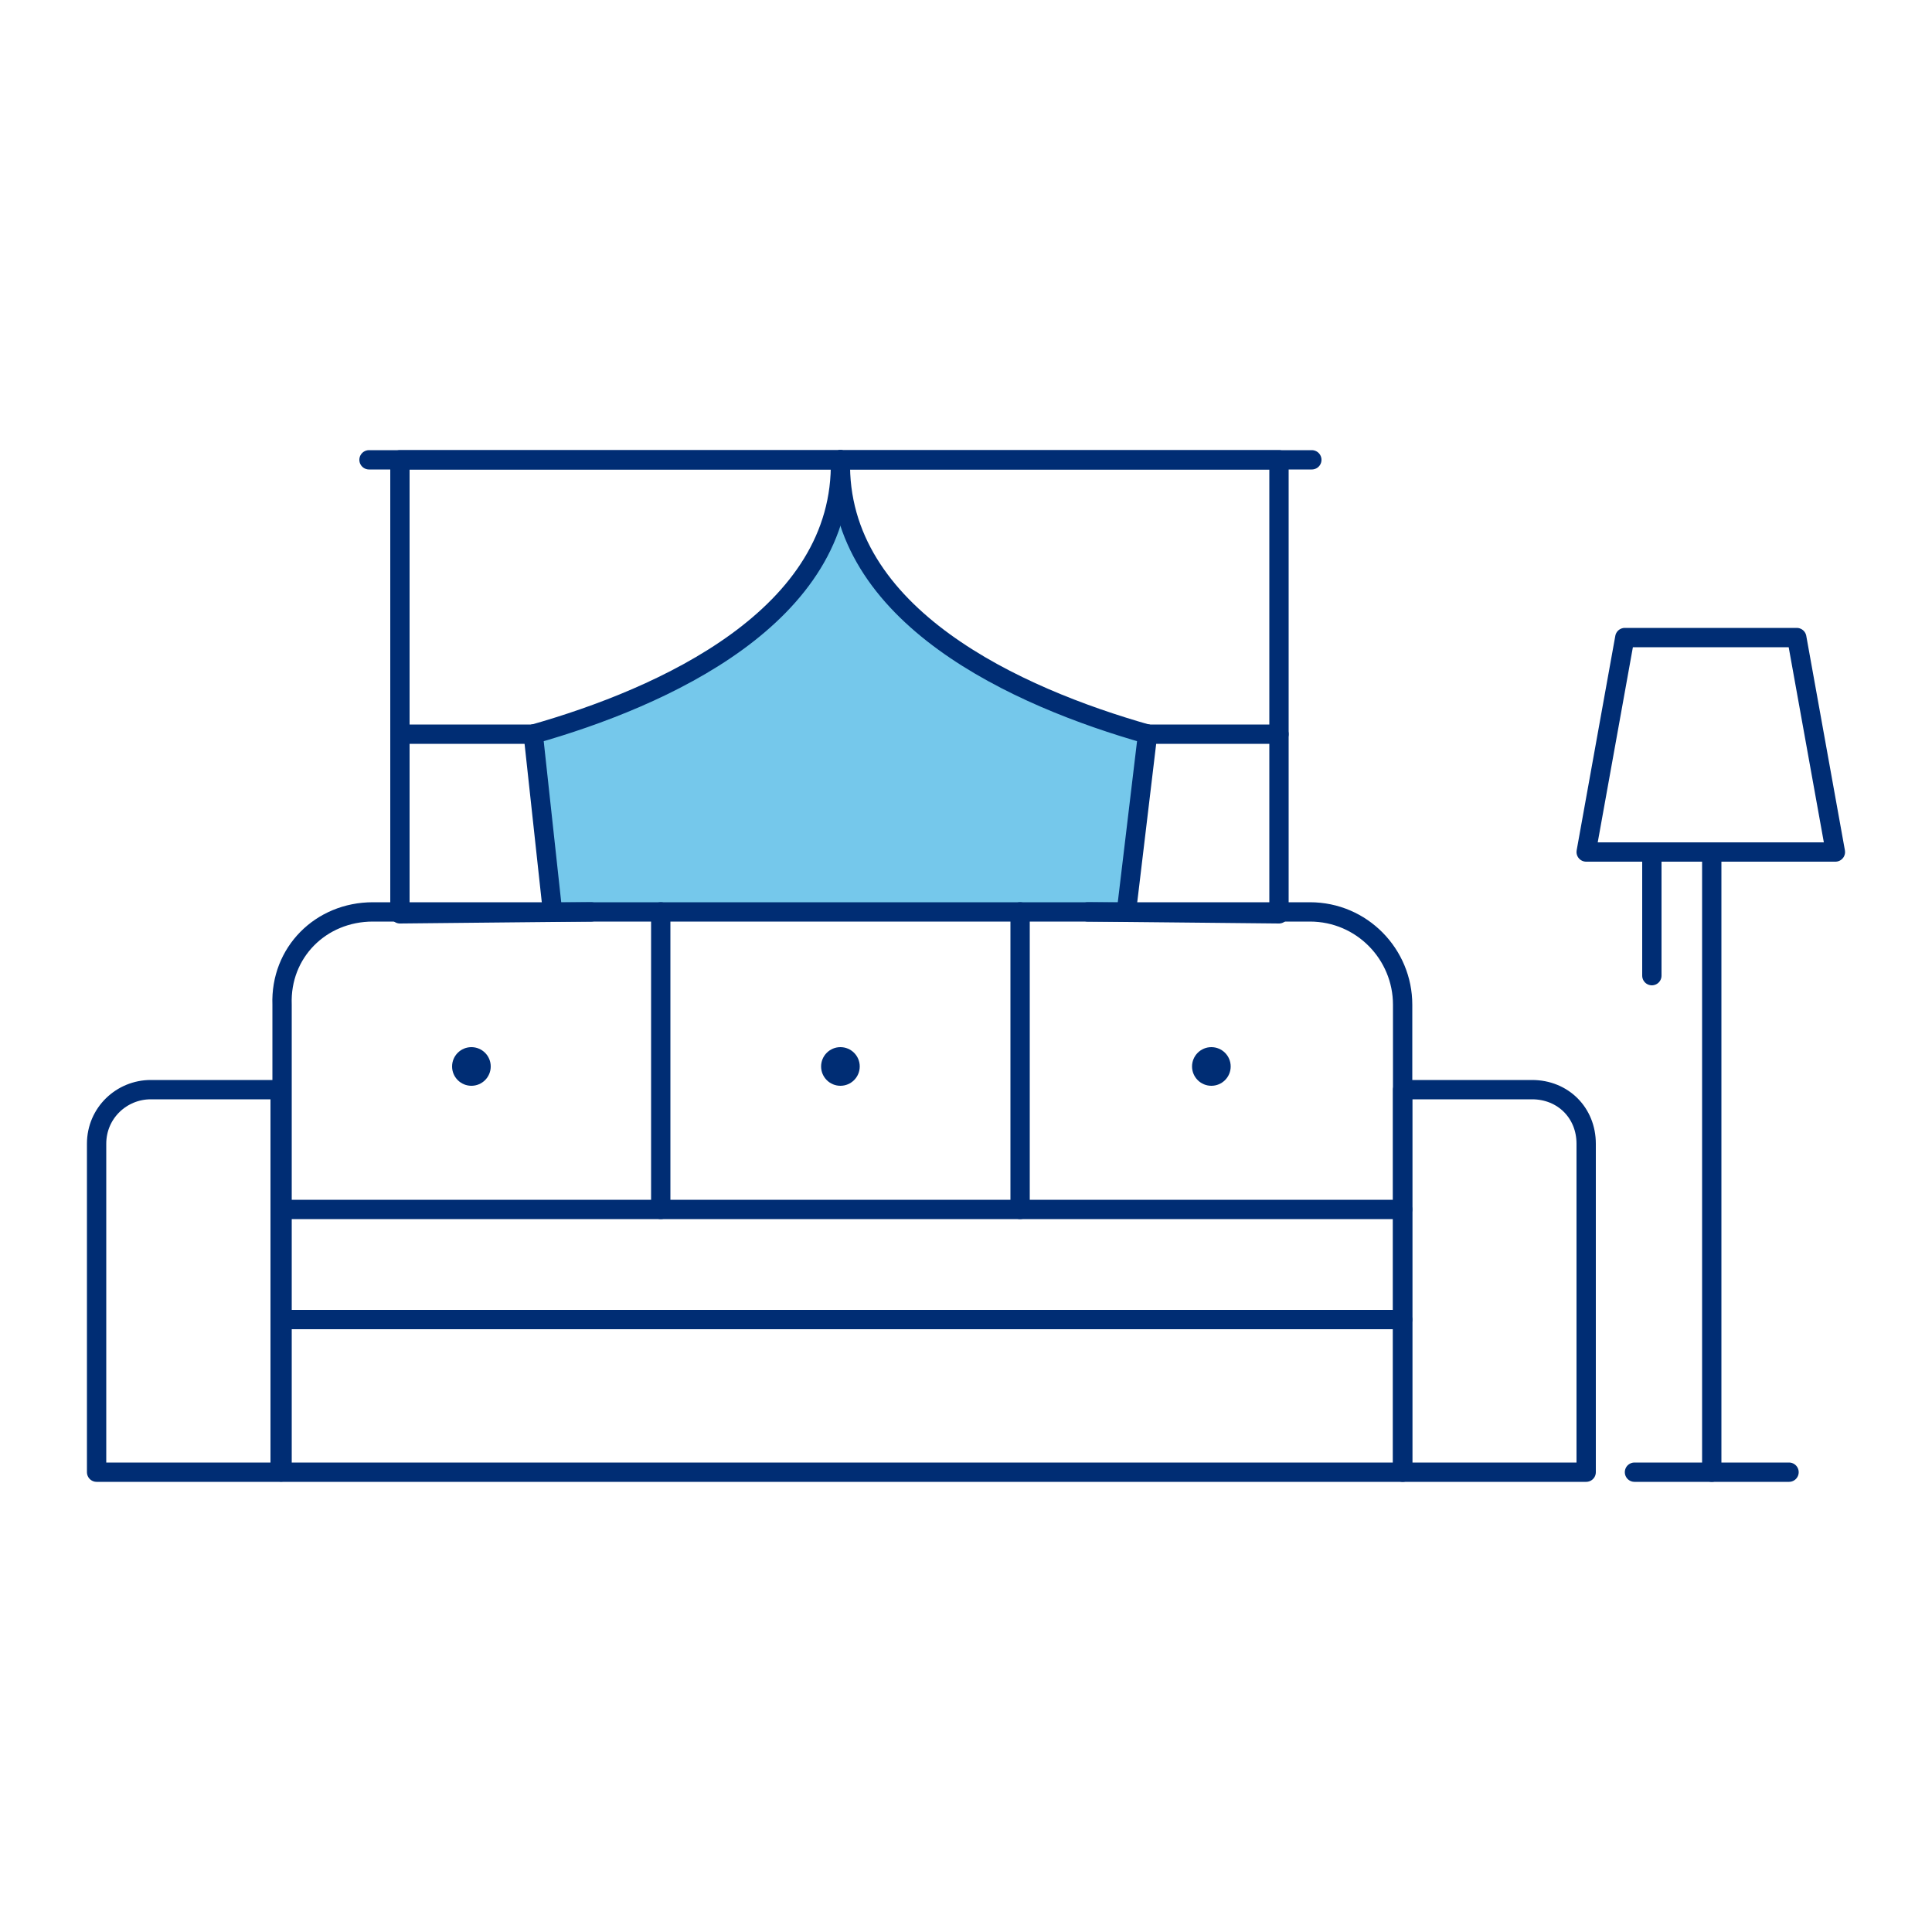<?xml version="1.0" encoding="utf-8"?>
<!-- Generator: Adobe Illustrator 27.6.1, SVG Export Plug-In . SVG Version: 6.00 Build 0)  -->
<svg version="1.1" id="Layer_1" xmlns="http://www.w3.org/2000/svg" xmlns:xlink="http://www.w3.org/1999/xlink" x="0px" y="0px" viewBox="0 0 100 100" style="enable-background:new 0 0 100 100;" xml:space="preserve">
  <style type="text/css">
	.st0{fill:#75C8EB;}
	.st1{fill:none;stroke:#002D74;stroke-linecap:round;stroke-linejoin:round;stroke-miterlimit:10;}
	.st2{fill:#002D74;}
	.st3{fill:none;stroke:#002D74;stroke-linecap:round;stroke-linejoin:round;}
</style>
  <path class="st0" d="M27.6,38c6.6-1.9,16.1-6.1,15.9-14.2c-0.2,8.1,9.2,12.3,15.9,14.2l-1,9.2H28.6L27.6,38z" />
  <polygon class="st1" points="95,44.1 82.1,44.1 84.1,33 93,33 " />
  <path class="st1" d="M19.3,47.2h48.5c2.7,0,4.8,2.2,4.8,4.8v24.2l0,0h-58l0,0V52C14.5,49.3,16.6,47.2,19.3,47.2z" />
  <path class="st1" d="M7.8,56.4h6.7l0,0v19.8l0,0H5l0,0v-17C5,57.6,6.3,56.4,7.8,56.4z" />
  <path class="st1" d="M72.6,56.4h6.7c1.6,0,2.8,1.2,2.8,2.8v17l0,0h-9.5l0,0V56.4L72.6,56.4z" />
  <line class="st1" x1="14.5" y1="62.6" x2="72.6" y2="62.6" />
  <line class="st1" x1="52.8" y1="47.2" x2="52.8" y2="62.6" />
  <line class="st1" x1="34.2" y1="47.2" x2="34.2" y2="62.6" />
  <line class="st1" x1="14.5" y1="68.3" x2="72.6" y2="68.3" />
  <circle class="st2" cx="24.4" cy="55.2" r="1" />
  <circle class="st2" cx="43.5" cy="55.2" r="1" />
  <circle class="st2" cx="62.7" cy="55.2" r="1" />
  <line class="st1" x1="88.6" y1="76.2" x2="88.6" y2="44.1" />
  <line class="st3" x1="85.5" y1="50.5" x2="85.5" y2="44.1" />
  <line class="st1" x1="84.6" y1="76.2" x2="92.6" y2="76.2" />
  <path class="st1" d="M43.5,23.8c0.2,8.1-9.2,12.3-15.9,14.2" />
  <polyline class="st1" points="30.6,47.2 20.7,47.3 20.7,23.8 43.5,23.8 " />
  <line class="st1" x1="27.6" y1="38" x2="28.6" y2="47.2" />
  <line class="st1" x1="20.7" y1="38" x2="27.6" y2="38" />
  <line class="st1" x1="19.1" y1="23.8" x2="67.9" y2="23.8" />
  <path class="st1" d="M43.5,23.8c-0.2,8.1,9.2,12.3,15.9,14.2" />
  <polyline class="st1" points="56.3,47.2 66.2,47.3 66.2,23.8 43.5,23.8 " />
  <line class="st1" x1="59.4" y1="38" x2="58.3" y2="47.2" />
  <line class="st1" x1="66.2" y1="38" x2="59.4" y2="38" />
</svg>